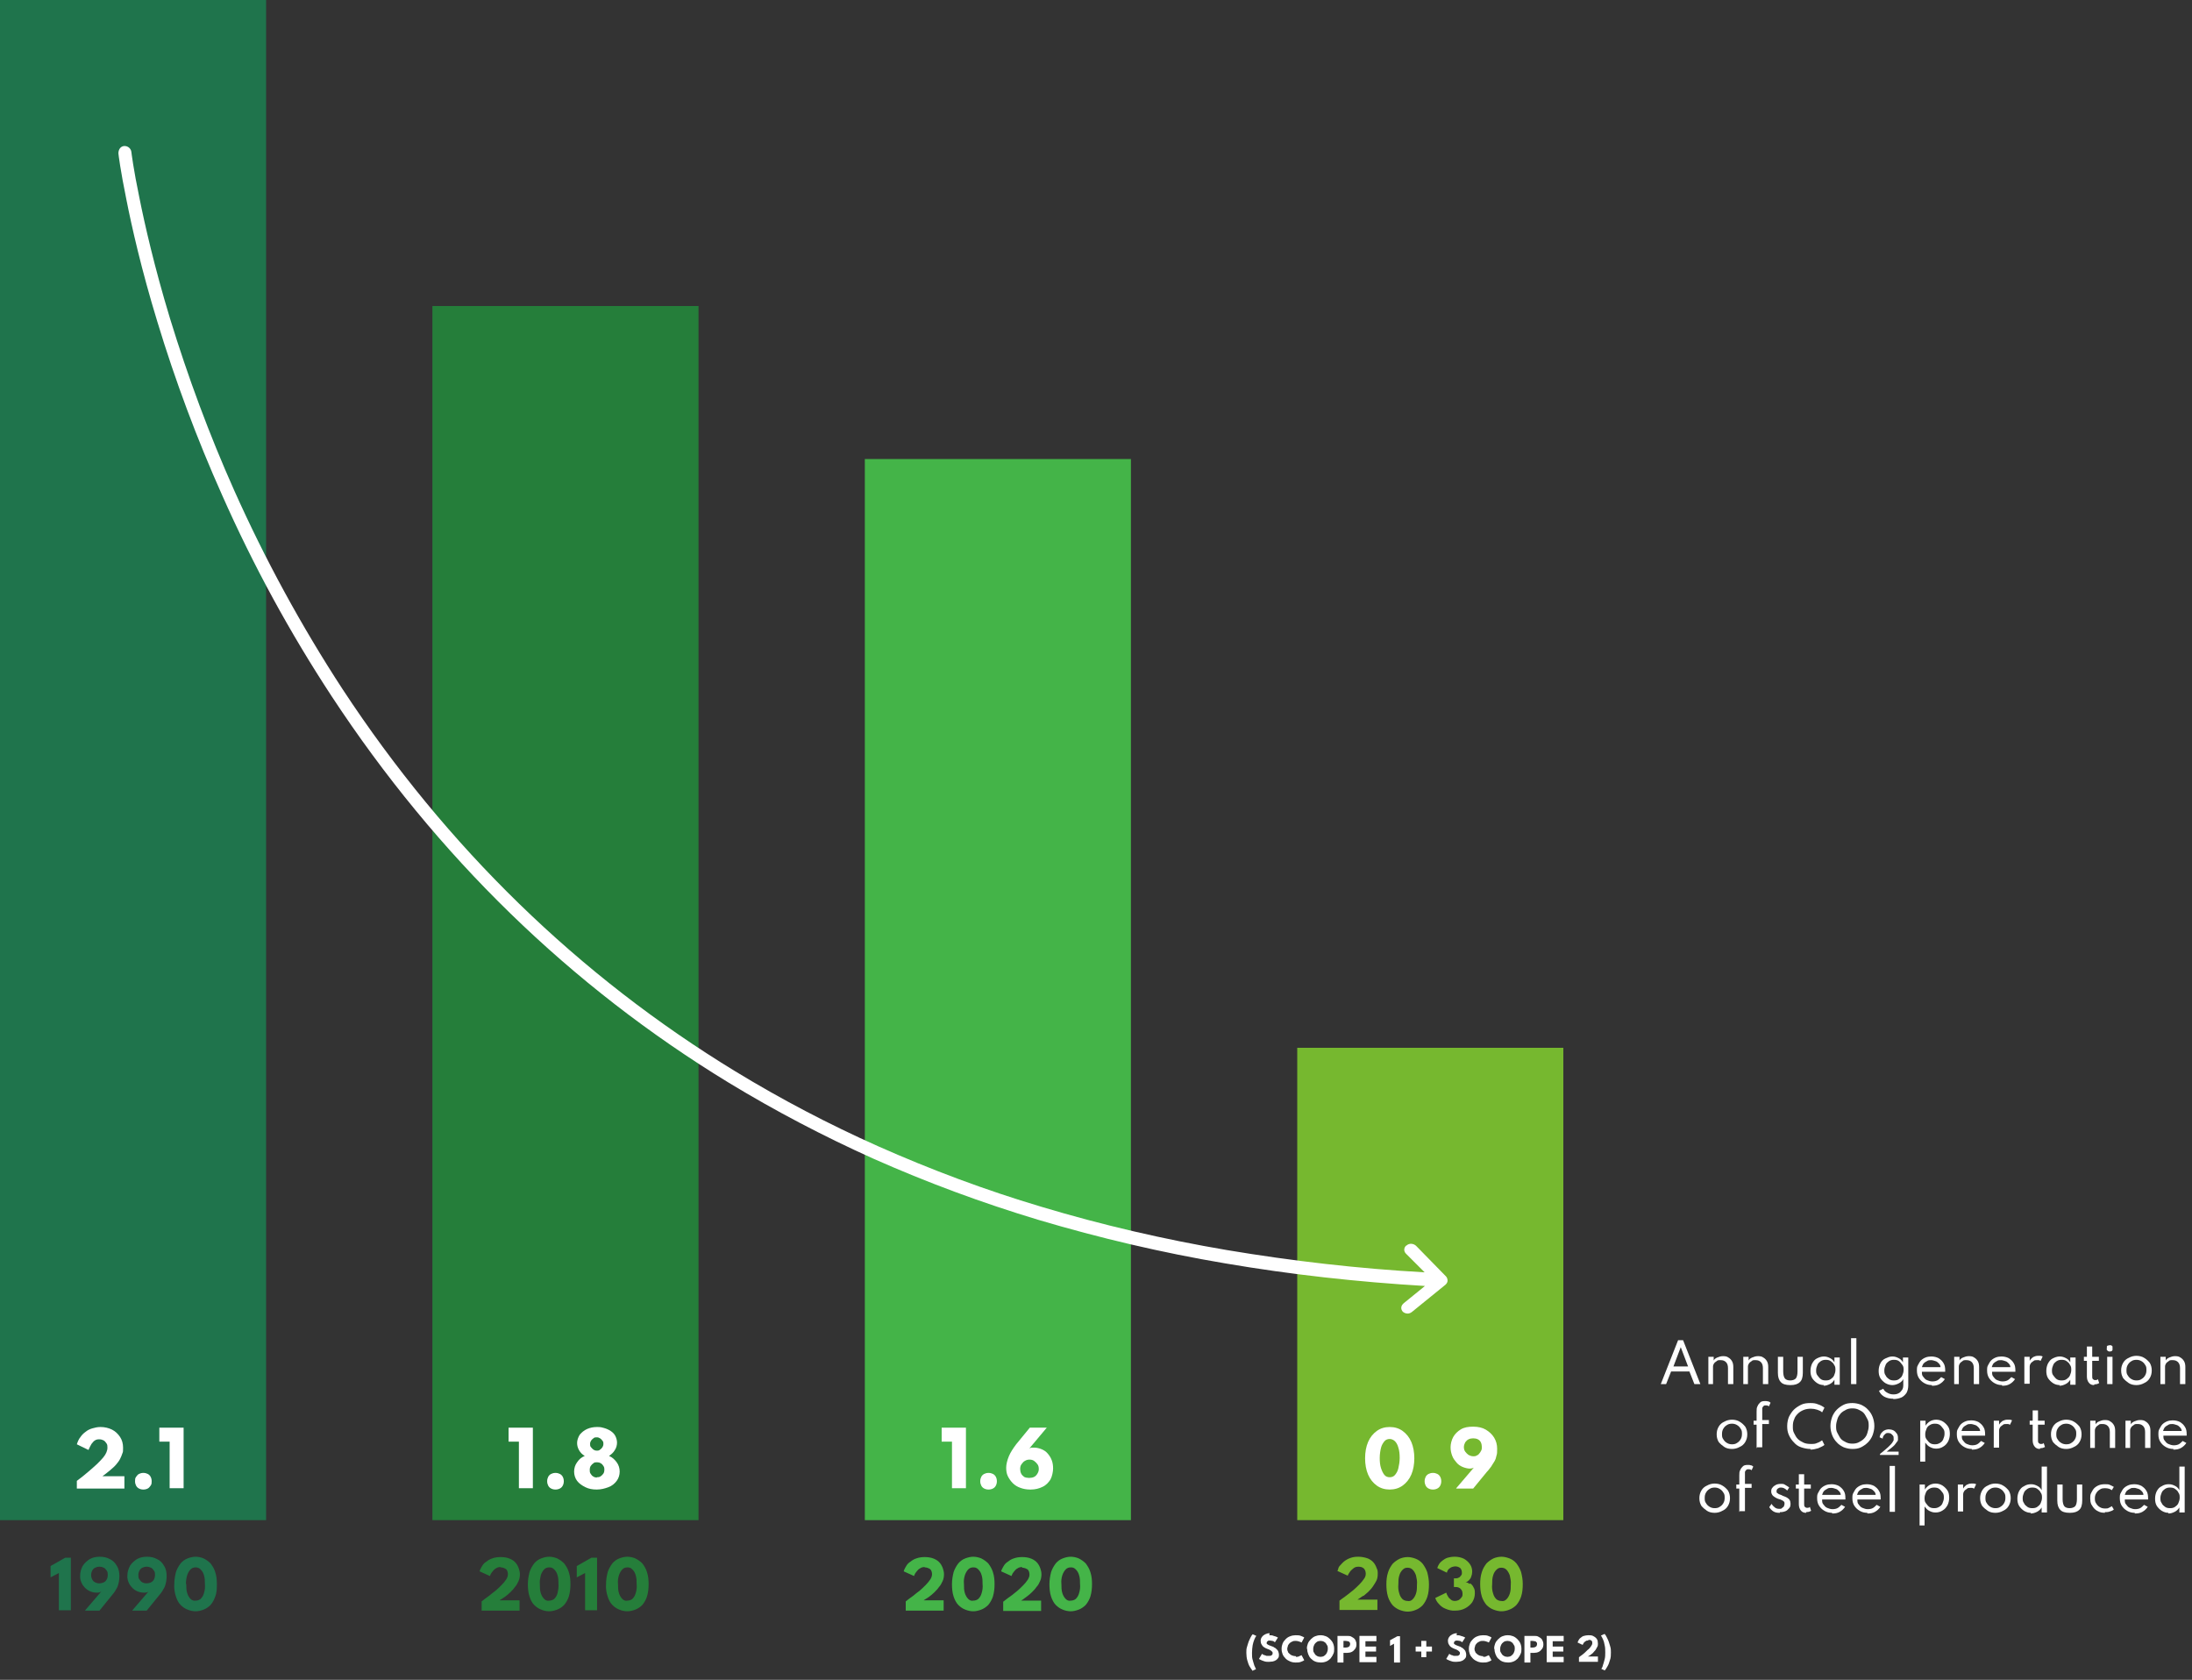 <?xml version="1.0" encoding="UTF-8"?>
<svg xmlns="http://www.w3.org/2000/svg" version="1.1" viewBox="0 0 659 505">
  <rect x="0" y="0" width="659" height="505" fill="#333333" stroke="none"/>
  <defs>
    <style>
      .cls-1 {
        fill: #76b82f;
      }

      .cls-2 {
        fill: #44b448;
      }

      .cls-3 {
        fill: #257e3a;
      }

      .cls-4 {
        isolation: isolate;
      }

      .cls-5 {
        fill: #fff;
      }

      .cls-6 {
        fill: #1f744c;
      }
    </style>
  </defs>
  <!-- Generator: Adobe Illustrator 28.7.1, SVG Export Plug-In . SVG Version: 1.2.0 Build 142)  -->
  <g>
    <g id="Vrstva_1">
      <g id="a">
        <path class="cls-6" d="M0,0h80v457H0V0Z"/>
        <path class="cls-6" d="M17.7,472.9l-2.5,1.3v-3.4l4.4-2.5h1.7v15.8h-3.6v-11.3h0ZM25.6,484.1l4.9-5.7c-.1.1-.3.2-.5.3-.3.1-.6.1-.9.1-.8,0-1.7-.2-2.4-.6-.8-.4-1.4-1.1-1.9-1.8-.5-.9-.8-1.8-.7-2.8,0-1,.3-2,.8-2.9.5-.8,1.3-1.5,2.1-2,.9-.5,1.9-.7,3-.7s2.1.2,3,.7c.9.4,1.6,1.1,2.1,2,.6.9.8,2,.8,3.1s-.2,2.3-.6,3.3c-.4.8-.9,1.6-1.5,2.3l-3.9,4.8h-4.3ZM29.9,476c.4,0,.9-.1,1.3-.3.4-.2.7-.5.9-.9.2-.4.3-.8.3-1.3s0-.9-.3-1.3-.5-.7-.9-.9c-.4-.2-.8-.3-1.3-.3s-.9.1-1.3.3c-.4.2-.7.5-.9.9-.2.4-.3.8-.3,1.3s.1.9.3,1.3c.2.4.5.7.9.9.4.2.8.3,1.3.3h0ZM39.8,484.1l4.9-5.7c0,.1-.3.2-.5.3-.3.1-.6.1-.9.1-.8,0-1.7-.2-2.4-.6-.8-.4-1.4-1.1-1.9-1.8-.5-.9-.8-1.8-.7-2.8,0-1,.3-2,.8-2.9.5-.8,1.3-1.5,2.1-2,.9-.5,1.9-.7,3-.7s2.1.2,3,.7c.9.4,1.6,1.1,2.1,2,.6.9.8,2,.8,3.1s-.2,2.3-.6,3.3c-.4.8-.9,1.6-1.5,2.3l-3.9,4.8h-4.3ZM44.1,476c.4,0,.9-.1,1.3-.3.4-.2.7-.5.9-.9s.3-.8.3-1.3,0-.9-.3-1.3-.5-.7-.9-.9c-.4-.2-.8-.3-1.3-.3s-.9.1-1.3.3c-.4.2-.7.5-.9.9s-.3.8-.3,1.3,0,.9.3,1.3.5.7.9.9c.4.2.8.3,1.3.3h0ZM52.4,476.2c0-1.2.2-2.4.5-3.6.3-.9.8-1.8,1.4-2.6.6-.7,1.3-1.2,2.1-1.5s1.6-.5,2.4-.5,1.7.2,2.4.5c.8.4,1.5.9,2.1,1.5.6.8,1.1,1.6,1.4,2.6.4,1.2.5,2.4.5,3.6s0,2.5-.5,3.8c-.3.9-.8,1.8-1.4,2.5-.6.6-1.3,1.1-2.1,1.4s-1.6.5-2.4.5-1.7-.2-2.4-.5c-.8-.3-1.5-.8-2.1-1.4-.7-.7-1.1-1.6-1.4-2.5-.4-1.2-.6-2.5-.5-3.8h0ZM56,476.2c0,1,0,1.9.3,2.8.2.6.5,1.2,1,1.7.4.4,1,.6,1.5.5.6,0,1.1-.2,1.5-.5.5-.5.8-1,1-1.7.3-.9.4-1.9.3-2.8,0-.9,0-1.8-.3-2.7-.2-.7-.5-1.2-1-1.7-.4-.4-.9-.6-1.5-.6s-1.1.2-1.5.6c-.5.5-.8,1.1-1,1.7-.3.9-.4,1.8-.4,2.7h.1Z"/>
        <path class="cls-3" d="M130,92h80v365h-80V92Z"/>
        <path class="cls-3" d="M150.5,471.1c-.5,0-1,.1-1.4.4-.4.2-.7.5-1,.9-.2.3-.5.6-.6.9s-.2.4-.2.5l-3.1-1.4c0-.2.1-.4.2-.6.2-.4.4-.8.6-1.1.3-.5.7-.9,1.2-1.2.5-.4,1.1-.8,1.8-1,.8-.3,1.7-.4,2.5-.4s1.9.1,2.8.5c.7.3,1.3.7,1.8,1.3.4.5.7,1.1.9,1.7s.3,1.1.3,1.7-.1,1.4-.4,2c-.3.6-.6,1.3-1.1,1.8-.4.6-.9,1.1-1.4,1.6s-1,.9-1.4,1.2-.9.6-1.2.8c-.3.2-.5.3-.6.4h6v3.1h-11.4v-2.8c.1,0,.4-.3.8-.6.4-.3.9-.7,1.5-1.1.6-.5,1.2-1,1.9-1.5.6-.5,1.2-1.1,1.8-1.7s1-1.1,1.4-1.7c.3-.5.5-1,.5-1.5s-.1-1.2-.6-1.6c-.5-.3-1-.5-1.6-.5h0ZM158.7,476.2c0-1.2.2-2.4.5-3.6.3-.9.8-1.8,1.4-2.6.6-.7,1.3-1.2,2.1-1.5s1.6-.5,2.4-.5,1.7.2,2.4.5c.8.4,1.5.9,2.1,1.5.6.8,1.1,1.6,1.4,2.6.4,1.2.5,2.4.5,3.6s-.1,2.5-.5,3.8c-.3.9-.8,1.8-1.4,2.5-.6.6-1.3,1.1-2.1,1.4s-1.6.5-2.4.5-1.7-.2-2.4-.5c-.8-.3-1.5-.8-2.1-1.4-.7-.7-1.1-1.6-1.4-2.5-.4-1.2-.5-2.5-.5-3.8h0ZM162.3,476.2c0,1,0,1.9.3,2.8.2.6.5,1.2,1,1.7s1,.6,1.5.5c.6,0,1.1-.2,1.5-.5.5-.5.8-1,1-1.7.2-.9.4-1.9.3-2.8,0-.9,0-1.8-.3-2.7-.2-.7-.5-1.2-1-1.7s-.9-.6-1.5-.6-1.1.2-1.5.6-.8,1.1-1,1.7c-.2.9-.4,1.8-.3,2.7h0ZM175.9,472.9l-2.5,1.3v-3.4l4.4-2.5h1.7v15.8h-3.6v-11.3h0ZM182.2,476.2c0-1.2.2-2.4.5-3.6.3-.9.8-1.8,1.4-2.6.6-.7,1.3-1.2,2.1-1.5s1.6-.5,2.4-.5,1.7.2,2.4.5c.8.4,1.5.9,2.1,1.5.6.8,1.1,1.6,1.4,2.6.4,1.2.5,2.4.5,3.6s-.1,2.5-.5,3.8c-.3.9-.8,1.8-1.4,2.5-.6.6-1.3,1.1-2.1,1.4s-1.6.5-2.4.5-1.7-.2-2.4-.5c-.8-.3-1.5-.8-2.1-1.4-.7-.7-1.1-1.6-1.4-2.5-.4-1.2-.6-2.5-.5-3.8ZM185.8,476.2c0,1,0,1.9.3,2.8.2.6.5,1.2,1,1.7s1,.6,1.5.5c.6,0,1.1-.2,1.5-.5.5-.5.8-1,1-1.7.3-.9.4-1.9.3-2.8,0-.9,0-1.8-.3-2.7-.2-.7-.5-1.2-1-1.7s-.9-.6-1.5-.6-1.1.2-1.5.6-.8,1.1-1,1.7c-.3.9-.4,1.8-.3,2.7Z"/>
        <path class="cls-2" d="M260,138h80v319h-80V138Z"/>
        <path class="cls-2" d="M278,471.1c-.5,0-1,.1-1.4.4-.4.2-.7.5-1,.9-.2.3-.5.6-.6.9s-.2.4-.2.5l-3.1-1.4c0-.2.1-.4.2-.6.2-.4.4-.8.6-1.1.3-.5.7-.9,1.2-1.2.5-.4,1.1-.8,1.8-1,.8-.3,1.7-.4,2.5-.4s1.9.1,2.8.5c.7.3,1.3.7,1.8,1.3.4.5.7,1.1.9,1.7.2.6.3,1.1.3,1.7s-.1,1.4-.4,2-.6,1.3-1.1,1.8c-.4.6-.9,1.1-1.4,1.6s-1,.9-1.4,1.2c-.5.4-.9.6-1.2.8s-.5.3-.6.4h6v3.1h-11.4v-2.8c.1,0,.4-.3.8-.6s.9-.7,1.5-1.1c.6-.5,1.2-1,1.9-1.5.6-.5,1.2-1.1,1.8-1.7.5-.5,1-1.1,1.4-1.7.3-.5.5-1,.5-1.5s-.1-1.2-.6-1.6c-.5-.3-1-.5-1.6-.5h0ZM286.2,476.2c0-1.2.2-2.4.5-3.6.3-.9.8-1.8,1.4-2.6.6-.7,1.3-1.2,2.1-1.5.8-.3,1.6-.5,2.4-.5s1.7.2,2.4.5c.8.4,1.5.9,2.1,1.5.6.8,1.1,1.6,1.4,2.6.4,1.2.5,2.4.5,3.6s-.1,2.5-.5,3.8c-.3.9-.8,1.8-1.4,2.5-.6.6-1.3,1.1-2.1,1.4-.8.3-1.6.5-2.4.5s-1.7-.2-2.4-.5c-.8-.3-1.5-.8-2.1-1.4s-1.1-1.6-1.4-2.5c-.4-1.2-.5-2.5-.5-3.8ZM289.8,476.2c0,1,0,1.9.3,2.8.2.6.5,1.2,1,1.7s1,.6,1.5.5c.6,0,1.1-.2,1.5-.5.5-.5.8-1,1-1.7.3-.9.4-1.9.3-2.8,0-.9,0-1.8-.3-2.7-.2-.7-.5-1.2-1-1.7s-.9-.6-1.5-.6-1.1.2-1.5.6-.8,1.1-1,1.7c-.3.9-.4,1.8-.3,2.7ZM307.3,471.1c-.5,0-1,.1-1.4.4-.4.2-.7.5-1,.9-.2.3-.5.6-.6.9s-.2.4-.2.5l-3.1-1.4c0-.2.1-.4.2-.6.2-.4.4-.8.6-1.1.3-.5.7-.9,1.2-1.2.5-.4,1.1-.8,1.8-1,.8-.3,1.7-.4,2.5-.4s1.9.1,2.8.5c.7.3,1.3.7,1.8,1.3.4.5.7,1.1.9,1.7.2.6.3,1.1.3,1.7s-.1,1.4-.4,2c-.3.7-.6,1.3-1.1,1.8-.4.6-.9,1.1-1.4,1.6s-1,.9-1.4,1.2c-.5.4-.9.6-1.2.9-.3.2-.5.3-.6.4h6v3.1h-11.4v-2.8c.1,0,.4-.3.8-.6s.9-.7,1.5-1.1,1.2-1,1.9-1.5c.6-.5,1.2-1.1,1.8-1.7.5-.5,1-1.1,1.4-1.7.3-.5.5-1,.5-1.5s-.1-1.2-.6-1.6c-.5-.3-1-.5-1.6-.5h0v-.2ZM315.5,476.2c0-1.2.2-2.4.5-3.6.3-.9.8-1.8,1.4-2.6.6-.7,1.3-1.2,2.1-1.5.8-.3,1.6-.5,2.4-.5s1.7.2,2.4.5c.8.4,1.5.9,2.1,1.5.6.8,1.1,1.6,1.4,2.6.4,1.2.5,2.4.5,3.6s-.1,2.5-.5,3.8c-.3.9-.8,1.8-1.4,2.5-.6.6-1.3,1.1-2.1,1.4-.8.3-1.6.5-2.4.5s-1.7-.2-2.4-.5c-.8-.3-1.5-.8-2.1-1.4s-1.1-1.6-1.4-2.5c-.4-1.2-.5-2.5-.5-3.8h0ZM319.1,476.2c0,1,0,1.9.3,2.8.2.6.5,1.2,1,1.7s1,.6,1.5.5c.6,0,1.1-.2,1.5-.5.5-.5.8-1,1-1.7.3-.9.4-1.9.3-2.8,0-.9,0-1.8-.3-2.7-.2-.7-.5-1.2-1-1.7s-.9-.6-1.5-.6-1.1.2-1.5.6-.8,1.1-1,1.7c-.3.9-.4,1.8-.3,2.7Z"/>
        <path class="cls-1" d="M390,315h80v142h-80v-142Z"/>
        <path class="cls-5" d="M421.8,394.4c-.7-.7-.7-1.7,0-2.4l.2-.2,6.4-5.2c-20.2-1.2-40.2-3.4-60.1-6.8-19-3.2-37.7-7.6-56.2-13.1-16.9-5.1-33.4-11.2-49.6-18.4-14.9-6.7-29.4-14.3-43.4-22.8-47.6-29-87.8-68.1-119.4-116.2-12.6-19.2-23.6-39.4-32.9-60.4-7.6-17-14.1-34.4-19.5-52.2-4.8-15.7-7.7-28.6-9.3-36.7-1.8-8.8-2.4-13.7-2.4-13.9,0-1.1.6-2.1,1.7-2.2h.2c1,0,1.9.8,2,1.8,0,0,.6,5.1,2.4,13.7,1.6,8,4.5,20.8,9.2,36.3,5.4,17.6,11.8,34.9,19.3,51.7,9.3,20.8,20.2,40.8,32.6,59.8,31.2,47.5,71,86.2,118.1,114.9,13.8,8.4,28.1,15.9,42.9,22.5,16,7.1,32.3,13.2,49.1,18.2,18.3,5.5,36.9,9.8,55.7,13,19.7,3.3,39.6,5.6,59.5,6.7l-5.6-5.6c-.7-.7-.7-1.7,0-2.4,0,0,.1,0,.2-.1.8-.7,2-.6,2.8.1l9,9.2c.3.3.5.8.5,1.3s-.3.9-.6,1.2l-10.1,8.2c-.4.3-.8.5-1.3.5s-1.1-.2-1.5-.6h.1Z"/>
        <g>
          <path class="cls-5" d="M499.3,416.1l5.2-13.2h1.5l5.2,13.2h-1.8l-1.5-3.8h-5.5l-1.5,3.8h-1.7,0ZM503.1,410.8h4.4l-2.2-5.8-2.2,5.8h0Z"/>
          <path class="cls-5" d="M513.6,416.1v-8.2h1.6v1.1c.2-.4.6-.7,1.1-.9.5-.2,1-.4,1.7-.4s1.2.1,1.6.4c.5.3.8.6,1.1,1.1s.4,1.1.4,1.8v5.1h-1.6v-4.8c0-.8-.2-1.4-.6-1.8-.4-.4-.9-.6-1.6-.6s-.9,0-1.2.3c-.3.2-.6.4-.8.7s-.3.6-.3,1v5.2h-1.6.2Z"/>
          <path class="cls-5" d="M524.1,416.1v-8.2h1.6v1.1c.2-.4.6-.7,1.1-.9.5-.2,1-.4,1.7-.4s1.2.1,1.6.4c.5.3.8.6,1.1,1.1s.4,1.1.4,1.8v5.1h-1.6v-4.8c0-.8-.2-1.4-.6-1.8-.4-.4-.9-.6-1.6-.6s-.9,0-1.2.3c-.3.2-.6.4-.8.7s-.3.6-.3,1v5.2h-1.6.2Z"/>
          <path class="cls-5" d="M538.2,416.4c-1.3,0-2.3-.3-2.8-.9-.6-.6-.9-1.5-.9-2.8v-4.8h1.6v4.4c0,1,.2,1.7.5,2.1s.9.6,1.6.6,1.3-.2,1.7-.6c.3-.4.5-1.1.5-2.1v-4.4h1.6v4.8c0,1.3-.3,2.3-.9,2.8-.6.6-1.5.9-2.8.9h0Z"/>
          <path class="cls-5" d="M548.4,416.4c-.8,0-1.5-.2-2.1-.6s-1.1-.9-1.5-1.5c-.4-.7-.5-1.4-.5-2.2s.2-1.6.5-2.2c.4-.7.8-1.2,1.4-1.5s1.3-.6,2.1-.6,1.3.2,1.9.5c.6.3,1,.7,1.3,1.3v-1.5h1.6v8.2h-1.6v-1.5c-.4.6-.8,1-1.4,1.3-.6.3-1.2.5-1.9.5h0l.2-.2ZM548.9,415c.6,0,1.1-.1,1.5-.4s.8-.6,1-1.1.4-1,.4-1.6,0-1.1-.4-1.6c-.2-.5-.6-.8-1-1.1-.4-.3-.9-.4-1.5-.4s-1,.1-1.5.4c-.4.3-.8.6-1,1.1s-.4,1-.4,1.6,0,1.1.4,1.6.6.8,1,1.1c.4.3.9.4,1.5.4Z"/>
          <path class="cls-5" d="M556.5,416.1v-13.8h1.6v13.8h-1.6Z"/>
          <path class="cls-5" d="M569.2,420.5c-1.1,0-1.9-.2-2.7-.6-.7-.4-1.3-1-1.6-1.8l1.3-.6c.2.5.6.9,1.2,1.2.5.3,1.1.5,1.8.5s1.1-.1,1.5-.3c.5-.2.8-.6,1.1-1s.4-.9.4-1.5v-1.8c-.3.6-.8,1-1.4,1.3s-1.2.5-1.9.5-1.4-.2-2.1-.6c-.6-.4-1.1-.9-1.5-1.5-.4-.7-.5-1.4-.5-2.2s.2-1.6.5-2.2.8-1.2,1.5-1.5,1.3-.6,2.1-.6,1.3.2,1.9.5c.6.3,1,.7,1.3,1.3v-1.5h1.6v8.4c0,.9-.2,1.6-.5,2.2-.4.6-.9,1.1-1.5,1.4-.7.3-1.5.5-2.5.5h0ZM569.4,415c.6,0,1.1-.1,1.5-.4s.8-.6,1-1.1.4-1,.4-1.6,0-1.1-.4-1.6-.6-.8-1-1.1c-.4-.3-.9-.4-1.5-.4s-1,.1-1.5.4c-.4.3-.8.6-1,1.1s-.4,1-.4,1.6,0,1.1.4,1.6c.2.5.6.8,1,1.1s.9.4,1.5.4h0Z"/>
          <path class="cls-5" d="M580.8,416.4c-.9,0-1.6-.2-2.3-.6s-1.2-.9-1.6-1.5-.6-1.4-.6-2.2,0-1.2.3-1.7.5-1,.9-1.4.9-.7,1.4-.9c.5-.2,1.1-.3,1.7-.3.9,0,1.6.2,2.2.5.6.4,1.1.8,1.5,1.5.4.6.5,1.4.5,2.2s0,.1,0,.2v.2h-7c0,.6,0,1.1.4,1.5.3.4.6.8,1.1,1s1,.4,1.6.4,1.1-.1,1.5-.3c.4-.2.8-.6,1.2-1l1.1.6c-.4.6-.9,1.1-1.6,1.5-.7.4-1.4.5-2.3.5h0v-.2ZM578,411h5.4c0-.4-.2-.8-.5-1.1-.3-.3-.6-.6-1-.7s-.8-.3-1.3-.3-.9,0-1.3.3c-.4.2-.7.4-1,.7-.2.3-.4.7-.5,1.1h.2Z"/>
          <path class="cls-5" d="M587.5,416.1v-8.2h1.6v1.1c.2-.4.6-.7,1.1-.9.5-.2,1-.4,1.7-.4s1.2.1,1.6.4c.5.3.8.6,1.1,1.1s.4,1.1.4,1.8v5.1h-1.6v-4.8c0-.8-.2-1.4-.6-1.8-.4-.4-.9-.6-1.6-.6s-.9,0-1.2.3c-.3.2-.6.4-.8.7s-.3.6-.3,1v5.2h-1.6.2Z"/>
          <path class="cls-5" d="M601.9,416.4c-.9,0-1.6-.2-2.3-.6s-1.2-.9-1.6-1.5-.6-1.4-.6-2.2,0-1.2.3-1.7.5-1,.9-1.4.9-.7,1.4-.9c.5-.2,1.1-.3,1.7-.3.9,0,1.6.2,2.2.5.6.4,1.1.8,1.5,1.5.4.6.5,1.4.5,2.2s0,.1,0,.2v.2h-7c0,.6,0,1.1.4,1.5.3.4.6.8,1.1,1s1,.4,1.6.4,1.1-.1,1.5-.3c.4-.2.8-.6,1.2-1l1.1.6c-.4.6-.9,1.1-1.6,1.5-.7.4-1.4.5-2.3.5h0v-.2ZM599,411h5.4c0-.4-.2-.8-.5-1.1-.3-.3-.6-.6-1-.7s-.8-.3-1.3-.3-.9,0-1.3.3c-.4.2-.7.4-1,.7-.2.3-.4.7-.5,1.1h.2Z"/>
          <path class="cls-5" d="M608.6,416.1v-8.2h1.6v1.2c.3-.5.6-.8,1-1.1.4-.2.9-.4,1.4-.4h.8c.3,0,.5.1.7.2l-.6,1.3c-.2,0-.4-.2-.6-.2h-.6c-.4,0-.7,0-1,.3-.3.2-.6.4-.8.7-.2.3-.3.6-.3.9v5.2h-1.6Z"/>
          <path class="cls-5" d="M619.3,416.4c-.8,0-1.5-.2-2.1-.6s-1.1-.9-1.5-1.5c-.4-.7-.5-1.4-.5-2.2s.2-1.6.5-2.2c.4-.7.8-1.2,1.4-1.5s1.3-.6,2.1-.6,1.3.2,1.9.5c.6.3,1,.7,1.3,1.3v-1.5h1.6v8.2h-1.6v-1.5c-.4.6-.8,1-1.4,1.3-.6.3-1.2.5-1.9.5h0l.2-.2ZM619.8,415c.6,0,1.1-.1,1.5-.4s.8-.6,1-1.1.4-1,.4-1.6,0-1.1-.4-1.6c-.2-.5-.6-.8-1-1.1-.4-.3-.9-.4-1.5-.4s-1,.1-1.5.4c-.4.3-.8.6-1,1.1s-.4,1-.4,1.6,0,1.1.4,1.6.6.8,1,1.1c.4.3.9.4,1.5.4Z"/>
          <path class="cls-5" d="M629.6,416.4c-.7,0-1.2-.2-1.6-.7s-.6-1.1-.6-1.9v-4.7h-.9v-1.2h.9v-3.1h1.6v3.1h2v1.2h-2v4.6c0,.4,0,.7.2.9s.4.3.7.3.6,0,.8-.3l.4,1.2c-.2.1-.4.2-.7.3-.3,0-.5.1-.8.1h0v.2Z"/>
          <path class="cls-5" d="M634.3,406.3c-.2,0-.3,0-.5-.1,0,0-.3-.2-.4-.4s0-.3,0-.5,0-.3,0-.5c0-.1.2-.3.4-.3s.3-.1.5-.1.3,0,.5.1c0,0,.3.2.3.3s0,.3,0,.5,0,.3,0,.5-.2.3-.3.4c0,0-.3.1-.5.1ZM633.5,416.1v-8.2h1.6v8.2h-1.6Z"/>
          <path class="cls-5" d="M642.3,416.4c-.9,0-1.7-.2-2.3-.6s-1.2-.9-1.7-1.5c-.4-.7-.6-1.4-.6-2.3s.2-1.6.6-2.3c.4-.7,1-1.2,1.7-1.5.7-.4,1.5-.6,2.3-.6s1.7.2,2.3.6c.7.4,1.2.9,1.7,1.5.4.7.6,1.4.6,2.3s-.2,1.6-.6,2.3c-.4.7-1,1.2-1.7,1.5-.7.4-1.5.6-2.3.6ZM642.3,415c.6,0,1.1-.1,1.5-.4.5-.3.8-.6,1.1-1.1s.4-1,.4-1.6,0-1.1-.4-1.6c-.3-.5-.6-.8-1.1-1.1-.5-.3-1-.4-1.5-.4s-1.1.1-1.5.4c-.5.3-.8.6-1.1,1.1s-.4,1-.4,1.6,0,1.1.4,1.6c.3.5.6.8,1.1,1.1.5.3,1,.4,1.5.4Z"/>
          <path class="cls-5" d="M649.5,416.1v-8.2h1.6v1.1c.2-.4.6-.7,1.1-.9.5-.2,1-.4,1.7-.4s1.2.1,1.6.4c.5.3.8.6,1.1,1.1s.4,1.1.4,1.8v5.1h-1.6v-4.8c0-.8-.2-1.4-.6-1.8-.4-.4-.9-.6-1.6-.6s-.9,0-1.2.3c-.3.2-.6.4-.8.7s-.3.6-.3,1v5.2h-1.6.2Z"/>
          <path class="cls-5" d="M520.7,435.6c-.9,0-1.7-.2-2.3-.6s-1.2-.9-1.7-1.5c-.4-.7-.6-1.4-.6-2.3s.2-1.6.6-2.3c.4-.7,1-1.2,1.7-1.5.7-.4,1.5-.6,2.3-.6s1.7.2,2.3.6c.7.4,1.2.9,1.7,1.5.4.7.6,1.4.6,2.3s-.2,1.6-.6,2.3c-.4.7-1,1.2-1.7,1.5-.7.4-1.5.6-2.3.6ZM520.7,434.2c.6,0,1.1-.1,1.5-.4.5-.3.8-.6,1.1-1.1s.4-1,.4-1.6,0-1.1-.4-1.6c-.3-.5-.6-.8-1.1-1.1-.5-.3-1-.4-1.5-.4s-1.1.1-1.5.4c-.5.3-.8.6-1.1,1.1s-.4,1-.4,1.6,0,1.1.4,1.6c.3.5.6.8,1.1,1.1.5.3,1,.4,1.5.4Z"/>
          <path class="cls-5" d="M528.1,435.3v-7h-.9v-1.2h.9v-2.7c0-.7,0-1.2.3-1.7.2-.5.5-.8.8-1.1s.8-.4,1.4-.4.6,0,.9.1c.3,0,.6.2.8.4l-.5,1.1c-.2-.2-.5-.3-.9-.3s-.5,0-.7.2-.3.3-.4.6c0,.3,0,.6,0,.9v2.7h2v1.2h-2v7h-1.6v.2Z"/>
          <path class="cls-5" d="M544.3,435.6c-1,0-1.9-.2-2.8-.5-.9-.3-1.6-.8-2.2-1.5-.6-.6-1.1-1.3-1.5-2.2s-.5-1.7-.5-2.7.2-1.9.5-2.7c.4-.8.9-1.6,1.5-2.2s1.4-1.1,2.2-1.5,1.8-.5,2.8-.5,1.6.1,2.3.4c.7.2,1.4.6,1.9,1l-.7,1.4c-.4-.4-.9-.6-1.5-.8-.6-.2-1.2-.3-1.9-.3s-1.5.1-2.2.4-1.2.6-1.7,1.1-.9,1-1.1,1.7c-.3.6-.4,1.3-.4,2.1s0,1.4.4,2.1c.3.6.6,1.2,1.1,1.7s1.1.8,1.7,1.1,1.4.4,2.2.4,1.3,0,1.9-.3c.6-.2,1.1-.5,1.5-.8l.7,1.4c-.5.4-1.2.7-1.9,1-.7.2-1.5.4-2.3.4h0v-.2Z"/>
          <path class="cls-5" d="M556.9,435.6c-.9,0-1.8-.2-2.6-.5-.8-.4-1.5-.8-2.1-1.5-.6-.6-1.1-1.4-1.4-2.2s-.5-1.7-.5-2.7.2-1.8.5-2.7c.3-.8.8-1.6,1.4-2.2.6-.6,1.3-1.1,2.1-1.5s1.7-.5,2.6-.5,1.8.2,2.6.5c.8.4,1.5.8,2.1,1.5.6.6,1.1,1.4,1.4,2.2.3.8.5,1.7.5,2.7s-.2,1.8-.5,2.7c-.3.8-.8,1.6-1.4,2.2-.6.6-1.3,1.1-2.1,1.5s-1.7.5-2.6.5ZM556.9,434c.7,0,1.3-.1,1.9-.4s1.1-.6,1.6-1.1.8-1,1-1.7.4-1.3.4-2.1,0-1.4-.4-2.1-.6-1.2-1-1.7-1-.8-1.6-1.1-1.2-.4-1.9-.4-1.3.1-1.9.4-1.1.6-1.6,1.1c-.4.5-.8,1-1,1.7s-.4,1.3-.4,2.1,0,1.4.4,2.1.6,1.2,1,1.7,1,.8,1.6,1.1,1.2.4,1.9.4Z"/>
          <path class="cls-5" d="M565.2,437.6v-.5c.7-.5,1.2-1,1.7-1.4s.9-.8,1.2-1.1.6-.6.8-.9.3-.5.4-.7c0-.2,0-.4,0-.6,0-.3,0-.6-.2-.8s-.3-.4-.6-.6c-.2-.1-.5-.2-.8-.2s-.6,0-.8.2-.4.3-.6.6c-.2.3-.3.6-.3.9l-.9-.4c0-.3.2-.7.3-1,.2-.3.4-.5.6-.7s.5-.4.8-.5.6-.2,1-.2,1,.1,1.4.3c.4.2.7.5,1,.9s.4.8.4,1.3,0,.5,0,.7-.2.5-.4.7c-.2.3-.4.5-.6.8-.3.3-.6.6-1,.9s-.9.7-1.4,1.1h3.6v1h-5.6v.2Z"/>
          <path class="cls-5" d="M577.3,439.5v-12.4h1.6v1.5c.3-.5.8-1,1.3-1.3s1.2-.5,1.9-.5,1.5.2,2.1.6,1.1.9,1.5,1.5.5,1.4.5,2.2-.2,1.6-.5,2.2c-.4.7-.8,1.2-1.5,1.6-.6.4-1.3.6-2.1.6s-1.3-.2-1.9-.5c-.6-.3-1-.8-1.4-1.3v5.7h-1.6.1ZM581.7,434.2c.6,0,1-.1,1.5-.4s.8-.6,1-1.1.4-1,.4-1.6,0-1.1-.4-1.6-.6-.8-1-1.1c-.4-.3-.9-.4-1.5-.4s-1,.1-1.5.4-.8.6-1,1.1-.4,1-.4,1.6,0,1.1.4,1.6.6.8,1,1.1.9.4,1.5.4h0Z"/>
          <path class="cls-5" d="M592.8,435.6c-.9,0-1.6-.2-2.3-.6s-1.2-.9-1.6-1.5-.6-1.4-.6-2.2,0-1.2.3-1.7.5-1,.9-1.4.9-.7,1.4-.9c.5-.2,1.1-.3,1.7-.3.9,0,1.6.2,2.2.5.6.4,1.1.8,1.5,1.5.4.6.5,1.4.5,2.2s0,.1,0,.2v.2h-7c0,.6,0,1.1.4,1.5.3.4.6.8,1.1,1s1,.4,1.6.4,1.1-.1,1.5-.3c.4-.2.8-.6,1.2-1l1.1.6c-.4.6-.9,1.1-1.6,1.5-.7.4-1.4.5-2.3.5h0v-.2ZM589.9,430.2h5.4c0-.4-.2-.8-.5-1.1-.3-.3-.6-.6-1-.7s-.8-.3-1.3-.3-.9,0-1.3.3c-.4.2-.7.4-1,.7-.2.3-.4.7-.5,1.1h.2Z"/>
          <path class="cls-5" d="M599.4,435.3v-8.2h1.6v1.2c.3-.5.6-.8,1-1.1.4-.2.9-.4,1.4-.4h.8c.3,0,.5.1.7.2l-.6,1.3c-.2,0-.4-.2-.6-.2h-.6c-.4,0-.7,0-1,.3-.3.2-.6.4-.8.7-.2.3-.3.6-.3.9v5.2h-1.6Z"/>
          <path class="cls-5" d="M613.3,435.6c-.7,0-1.2-.2-1.6-.7s-.6-1.1-.6-1.9v-4.7h-.9v-1.2h.9v-3.1h1.6v3.1h2v1.2h-2v4.6c0,.4,0,.7.2.9s.4.3.7.3.6,0,.8-.3l.4,1.2c-.2.1-.4.2-.7.3-.3,0-.5.1-.8.1h0v.2Z"/>
          <path class="cls-5" d="M621.2,435.6c-.9,0-1.7-.2-2.3-.6s-1.2-.9-1.7-1.5c-.4-.7-.6-1.4-.6-2.3s.2-1.6.6-2.3c.4-.7,1-1.2,1.7-1.5.7-.4,1.5-.6,2.3-.6s1.7.2,2.3.6c.7.4,1.2.9,1.7,1.5.4.7.6,1.4.6,2.3s-.2,1.6-.6,2.3c-.4.7-1,1.2-1.7,1.5-.7.4-1.5.6-2.3.6ZM621.2,434.2c.6,0,1.1-.1,1.5-.4.5-.3.8-.6,1.1-1.1s.4-1,.4-1.6,0-1.1-.4-1.6c-.3-.5-.6-.8-1.1-1.1-.5-.3-1-.4-1.5-.4s-1.1.1-1.5.4c-.5.3-.8.6-1.1,1.1s-.4,1-.4,1.6,0,1.1.4,1.6c.3.5.6.8,1.1,1.1.5.3,1,.4,1.5.4Z"/>
          <path class="cls-5" d="M628.4,435.3v-8.2h1.6v1.1c.2-.4.6-.7,1.1-.9.5-.2,1-.4,1.7-.4s1.2.1,1.6.4c.5.3.8.6,1.1,1.1s.4,1.1.4,1.8v5.1h-1.6v-4.8c0-.8-.2-1.4-.6-1.8-.4-.4-.9-.6-1.6-.6s-.9,0-1.2.3c-.3.2-.6.4-.8.7s-.3.6-.3,1v5.2h-1.6.2Z"/>
          <path class="cls-5" d="M639,435.3v-8.2h1.6v1.1c.2-.4.6-.7,1.1-.9.5-.2,1-.4,1.7-.4s1.2.1,1.6.4c.5.3.8.6,1.1,1.1s.4,1.1.4,1.8v5.1h-1.6v-4.8c0-.8-.2-1.4-.6-1.8-.4-.4-.9-.6-1.6-.6s-.9,0-1.2.3c-.3.2-.6.4-.8.7s-.3.6-.3,1v5.2h-1.6.2Z"/>
          <path class="cls-5" d="M653.4,435.6c-.9,0-1.6-.2-2.3-.6s-1.2-.9-1.6-1.5-.6-1.4-.6-2.2,0-1.2.3-1.7.5-1,.9-1.4.9-.7,1.4-.9c.5-.2,1.1-.3,1.7-.3.9,0,1.6.2,2.2.5.6.4,1.1.8,1.5,1.5.4.6.5,1.4.5,2.2s0,.1,0,.2v.2h-7c0,.6,0,1.1.4,1.5.3.4.6.8,1.1,1s1,.4,1.6.4,1.1-.1,1.5-.3c.4-.2.8-.6,1.2-1l1.1.6c-.4.6-.9,1.1-1.6,1.5-.7.4-1.4.5-2.3.5h0v-.2ZM650.5,430.2h5.4c0-.4-.2-.8-.5-1.1-.3-.3-.6-.6-1-.7s-.8-.3-1.3-.3-.9,0-1.3.3c-.4.2-.7.4-1,.7-.2.3-.4.7-.5,1.1h.2Z"/>
          <path class="cls-5" d="M515.5,454.8c-.9,0-1.7-.2-2.3-.6s-1.2-.9-1.7-1.5c-.4-.7-.6-1.4-.6-2.3s.2-1.6.6-2.3c.4-.7,1-1.2,1.7-1.5.7-.4,1.5-.6,2.3-.6s1.7.2,2.3.6c.7.4,1.2.9,1.7,1.5.4.7.6,1.4.6,2.3s-.2,1.6-.6,2.3c-.4.7-1,1.2-1.7,1.5-.7.4-1.5.6-2.3.6ZM515.5,453.4c.6,0,1.1-.1,1.5-.4.5-.3.8-.6,1.1-1.1s.4-1,.4-1.6,0-1.1-.4-1.6c-.3-.5-.6-.8-1.1-1.1-.5-.3-1-.4-1.5-.4s-1.1.1-1.5.4c-.5.3-.8.6-1.1,1.1s-.4,1-.4,1.6,0,1.1.4,1.6c.3.5.6.8,1.1,1.1.5.3,1,.4,1.5.4Z"/>
          <path class="cls-5" d="M522.9,454.5v-7h-.9v-1.2h.9v-2.7c0-.7,0-1.2.3-1.7.2-.5.5-.8.8-1.1s.8-.4,1.4-.4.6,0,.9.1c.3,0,.6.2.8.4l-.5,1.1c-.2-.2-.5-.3-.9-.3s-.5,0-.7.2-.3.3-.4.6c0,.3,0,.6,0,.9v2.7h2v1.2h-2v7h-1.6v.2Z"/>
          <path class="cls-5" d="M535,454.8c-.7,0-1.3-.1-1.8-.4s-.9-.7-1.3-1.3l.7-1c.3.5.6.8,1,1.1.4.3.8.4,1.3.4s.6,0,.8-.2.4-.3.6-.5c0-.2.2-.5.2-.8s0-.5-.2-.7-.4-.3-.6-.4-.6-.3-1.1-.4c-.3-.1-.7-.3-1-.5s-.6-.4-.8-.7c-.2-.3-.3-.6-.3-1s0-.8.4-1.2c.2-.3.6-.6,1-.8s.9-.3,1.5-.3.9,0,1.3.3.8.4,1.2.8l-.6.9c-.6-.6-1.2-.9-1.8-.9s-.7.1-1,.3-.4.5-.4.8,0,.5.3.6c.2.2.4.3.7.4s.6.2.9.4c.5.2.9.3,1.2.5s.6.4.8.7c.2.3.3.7.3,1.1s0,1-.4,1.4-.6.7-1.1.9c-.5.2-1,.3-1.7.3h0v.2Z"/>
          <path class="cls-5" d="M543,454.8c-.7,0-1.2-.2-1.6-.7s-.6-1.1-.6-1.9v-4.7h-.9v-1.2h.9v-3.1h1.6v3.1h2v1.2h-2v4.6c0,.4,0,.7.2.9s.4.3.7.3.6,0,.8-.3l.4,1.2c-.2.1-.4.2-.7.3-.3,0-.5.1-.8.1h0v.2Z"/>
          <path class="cls-5" d="M550.8,454.8c-.9,0-1.6-.2-2.3-.6s-1.2-.9-1.6-1.5-.6-1.4-.6-2.2,0-1.2.3-1.7.5-1,.9-1.4.9-.7,1.4-.9c.5-.2,1.1-.3,1.7-.3.9,0,1.6.2,2.2.5.6.4,1.1.8,1.5,1.5.4.6.5,1.4.5,2.2s0,.1,0,.2v.2h-7c0,.6,0,1.1.4,1.5.3.4.6.8,1.1,1s1,.4,1.6.4,1.1-.1,1.5-.3c.4-.2.8-.6,1.2-1l1.1.6c-.4.6-.9,1.1-1.6,1.5-.7.4-1.4.5-2.3.5h0v-.2ZM548,449.4h5.4c0-.4-.2-.8-.5-1.1-.3-.3-.6-.6-1-.7s-.8-.3-1.3-.3-.9,0-1.3.3c-.4.2-.7.4-1,.7-.2.3-.4.7-.5,1.1h.2Z"/>
          <path class="cls-5" d="M561.4,454.8c-.9,0-1.6-.2-2.3-.6s-1.2-.9-1.6-1.5-.6-1.4-.6-2.2,0-1.2.3-1.7.5-1,.9-1.4.9-.7,1.4-.9c.5-.2,1.1-.3,1.7-.3.9,0,1.6.2,2.2.5.6.4,1.1.8,1.5,1.5.4.6.5,1.4.5,2.2s0,.1,0,.2v.2h-7c0,.6,0,1.1.4,1.5.3.4.6.8,1.1,1s1,.4,1.6.4,1.1-.1,1.5-.3c.4-.2.8-.6,1.2-1l1.1.6c-.4.6-.9,1.1-1.6,1.5-.7.4-1.4.5-2.3.5h0v-.2ZM558.5,449.4h5.4c0-.4-.2-.8-.5-1.1-.3-.3-.6-.6-1-.7s-.8-.3-1.3-.3-.9,0-1.3.3c-.4.2-.7.4-1,.7-.2.3-.4.7-.5,1.1h.2Z"/>
          <path class="cls-5" d="M568.1,454.5v-13.8h1.6v13.8h-1.6Z"/>
          <path class="cls-5" d="M577.1,458.7v-12.4h1.6v1.5c.3-.5.8-1,1.3-1.3s1.2-.5,1.9-.5,1.5.2,2.1.6,1.1.9,1.5,1.5.5,1.4.5,2.2-.2,1.6-.5,2.2c-.4.7-.8,1.2-1.5,1.6-.6.4-1.3.6-2.1.6s-1.3-.2-1.9-.5c-.6-.3-1-.8-1.4-1.3v5.7h-1.6.1ZM581.5,453.4c.6,0,1-.1,1.5-.4s.8-.6,1-1.1.4-1,.4-1.6,0-1.1-.4-1.6-.6-.8-1-1.1c-.4-.3-.9-.4-1.5-.4s-1,.1-1.5.4-.8.6-1,1.1-.4,1-.4,1.6,0,1.1.4,1.6.6.8,1,1.1.9.4,1.5.4h0Z"/>
          <path class="cls-5" d="M588.6,454.5v-8.2h1.6v1.2c.3-.5.6-.8,1-1.1.4-.2.9-.4,1.4-.4h.8c.3,0,.5.1.7.2l-.6,1.3c-.2,0-.4-.2-.6-.2h-.6c-.4,0-.7,0-1,.3-.3.2-.6.4-.8.7-.2.3-.3.6-.3.9v5.2h-1.6Z"/>
          <path class="cls-5" d="M599.9,454.8c-.9,0-1.7-.2-2.3-.6s-1.2-.9-1.7-1.5c-.4-.7-.6-1.4-.6-2.3s.2-1.6.6-2.3c.4-.7,1-1.2,1.7-1.5.7-.4,1.5-.6,2.3-.6s1.7.2,2.3.6c.7.4,1.2.9,1.7,1.5.4.7.6,1.4.6,2.3s-.2,1.6-.6,2.3c-.4.7-1,1.2-1.7,1.5-.7.4-1.5.6-2.3.6ZM599.9,453.4c.6,0,1.1-.1,1.5-.4.5-.3.8-.6,1.1-1.1s.4-1,.4-1.6,0-1.1-.4-1.6c-.3-.5-.6-.8-1.1-1.1-.5-.3-1-.4-1.5-.4s-1.1.1-1.5.4c-.5.3-.8.6-1.1,1.1s-.4,1-.4,1.6,0,1.1.4,1.6c.3.5.6.8,1.1,1.1.5.3,1,.4,1.5.4Z"/>
          <path class="cls-5" d="M610.6,454.8c-.8,0-1.4-.2-2.1-.6-.6-.4-1.1-.9-1.5-1.5-.4-.7-.5-1.4-.5-2.2s.2-1.6.5-2.2c.4-.7.8-1.2,1.5-1.5.6-.4,1.3-.6,2.1-.6s1.3.2,1.9.5c.6.3,1,.7,1.3,1.3v-7.1h1.6v13.8h-1.6v-1.5c-.4.6-.8,1-1.4,1.3s-1.2.5-1.9.5h0v-.2ZM611,453.4c.6,0,1.1-.1,1.5-.4s.8-.6,1-1.1.4-1,.4-1.6,0-1.1-.4-1.6c-.2-.5-.6-.8-1-1.1-.4-.3-.9-.4-1.5-.4s-1,.1-1.5.4c-.4.3-.8.6-1,1.1s-.4,1-.4,1.6,0,1.1.4,1.6c.2.5.6.8,1,1.1s.9.4,1.5.4h0Z"/>
          <path class="cls-5" d="M622.2,454.8c-1.3,0-2.3-.3-2.8-.9-.6-.6-.9-1.5-.9-2.8v-4.8h1.6v4.4c0,1,.2,1.7.5,2.1s.9.6,1.6.6,1.3-.2,1.7-.6c.3-.4.5-1.1.5-2.1v-4.4h1.6v4.8c0,1.3-.3,2.3-.9,2.8-.6.6-1.5.9-2.8.9h0Z"/>
          <path class="cls-5" d="M632.8,454.8c-.6,0-1.2-.1-1.7-.3s-1-.5-1.4-.9-.7-.9-1-1.4c-.2-.5-.3-1.1-.3-1.7s0-1.2.3-1.7.5-1,.9-1.4.9-.7,1.4-.9c.5-.2,1.1-.3,1.8-.3s1.1,0,1.5.2.9.4,1.2.6l-.6,1c-.5-.4-1.2-.6-2-.6s-1.2.1-1.6.4c-.5.3-.8.6-1.1,1.1s-.4,1-.4,1.5,0,1.1.4,1.6c.3.5.6.8,1.1,1.1.5.3,1,.4,1.6.4s.7,0,1.1-.2.6-.3.9-.5l.6,1c-.3.3-.8.5-1.2.6-.5.2-1,.2-1.5.2h0v.2Z"/>
          <path class="cls-5" d="M641.8,454.8c-.9,0-1.6-.2-2.3-.6s-1.2-.9-1.6-1.5-.6-1.4-.6-2.2,0-1.2.3-1.7.5-1,.9-1.4.9-.7,1.4-.9c.5-.2,1.1-.3,1.7-.3.9,0,1.6.2,2.2.5.6.4,1.1.8,1.5,1.5.4.6.5,1.4.5,2.2s0,.1,0,.2v.2h-7c0,.6,0,1.1.4,1.5.3.4.6.8,1.1,1s1,.4,1.6.4,1.1-.1,1.5-.3c.4-.2.8-.6,1.2-1l1.1.6c-.4.6-.9,1.1-1.6,1.5-.7.4-1.4.5-2.3.5h0v-.2ZM639,449.4h5.4c0-.4-.2-.8-.5-1.1-.3-.3-.6-.6-1-.7s-.8-.3-1.3-.3-.9,0-1.3.3c-.4.2-.7.4-1,.7-.2.3-.4.7-.5,1.1h.2Z"/>
          <path class="cls-5" d="M652,454.8c-.8,0-1.4-.2-2.1-.6-.6-.4-1.1-.9-1.5-1.5-.4-.7-.5-1.4-.5-2.2s.2-1.6.5-2.2c.4-.7.8-1.2,1.5-1.5.6-.4,1.3-.6,2.1-.6s1.3.2,1.9.5c.6.3,1,.7,1.3,1.3v-7.1h1.6v13.8h-1.6v-1.5c-.4.6-.8,1-1.4,1.3s-1.2.5-1.9.5h0v-.2ZM652.4,453.4c.6,0,1.1-.1,1.5-.4s.8-.6,1-1.1.4-1,.4-1.6,0-1.1-.4-1.6c-.2-.5-.6-.8-1-1.1-.4-.3-.9-.4-1.5-.4s-1,.1-1.5.4c-.4.3-.8.6-1,1.1s-.4,1-.4,1.6,0,1.1.4,1.6c.2.5.6.8,1,1.1s.9.4,1.5.4h0Z"/>
        </g>
        <g>
          <path class="cls-5" d="M23.1,447.4v-2.2c1.3-1,2.5-1.9,3.5-2.8s1.9-1.6,2.6-2.3,1.3-1.3,1.8-1.9.8-1.1,1-1.6.3-.9.3-1.4,0-.9-.3-1.3-.5-.7-.9-.9c-.4-.2-.8-.3-1.3-.3s-.9.1-1.2.3c-.4.2-.7.6-1.1,1.1-.3.5-.6,1.1-.9,1.8l-3.5-1.7c.3-.9.6-1.6,1.1-2.2.4-.6,1-1.2,1.6-1.6.6-.5,1.3-.8,2-1s1.5-.4,2.4-.4c1.3,0,2.5.3,3.5.8s1.8,1.3,2.4,2.2c.6.9.9,2,.9,3.2s0,1.2-.2,1.7c-.2.6-.4,1.1-.7,1.7s-.7,1.1-1.2,1.7-1.1,1.1-1.8,1.7-1.5,1.2-2.3,1.8h6.6v3.7h-14.3Z"/>
          <path class="cls-5" d="M43.1,447.8c-.5,0-.9-.1-1.3-.3-.4-.2-.7-.5-.9-.9s-.3-.8-.3-1.3,0-.9.3-1.3.5-.7.9-.9c.4-.2.8-.3,1.3-.3s.9.1,1.3.3c.4.2.7.5.9.9s.3.8.3,1.3,0,.9-.3,1.3-.5.7-.9.9c-.4.2-.8.3-1.3.3h0Z"/>
          <path class="cls-5" d="M51,447.4v-14h-3.1v-4.2h7.3v18.2h-4.2Z"/>
        </g>
        <g>
          <path class="cls-5" d="M156,447.4v-14h-3.1v-4.2h7.3v18.2h-4.2Z"/>
          <path class="cls-5" d="M167,447.8c-.5,0-.9-.1-1.3-.3-.4-.2-.7-.5-.9-.9s-.3-.8-.3-1.3.1-.9.3-1.3.5-.7.9-.9c.4-.2.8-.3,1.3-.3s.9.1,1.3.3c.4.2.7.5.9.9s.3.8.3,1.3-.1.9-.3,1.3-.5.7-.9.9c-.4.2-.8.3-1.3.3h0Z"/>
          <path class="cls-5" d="M179.4,447.8c-1.3,0-2.4-.2-3.4-.7s-1.9-1.1-2.5-1.9-.9-1.8-.9-2.8.3-2,.9-2.8c.6-.9,1.3-1.5,2.3-1.9-.7-.4-1.3-1-1.7-1.7s-.6-1.4-.6-2.2.3-1.7.8-2.5c.6-.7,1.3-1.3,2.2-1.7.9-.4,1.9-.6,3-.6s1.4.1,2.1.3c.7.2,1.4.5,2,.9s1.1.9,1.4,1.5.5,1.3.5,2-.2,1.6-.7,2.3c-.4.7-1,1.2-1.7,1.7,1,.4,1.7,1.1,2.3,1.9s.9,1.8.9,2.8-.3,2-.9,2.8-1.4,1.5-2.5,1.9-2.2.7-3.5.7h0ZM179.4,444.1c.4,0,.8,0,1.2-.3.3-.2.6-.5.8-.8s.3-.7.3-1.1,0-.8-.3-1.2c-.2-.3-.4-.6-.8-.8-.3-.2-.7-.3-1.1-.3s-.8,0-1.1.3c-.3.2-.6.5-.8.8s-.3.7-.3,1.2,0,.8.3,1.2c.2.3.4.6.8.8.3.2.7.3,1.1.3h0ZM179.4,436.1c.4,0,.7,0,1-.3.3-.2.5-.4.7-.7.2-.3.3-.6.3-1s0-.7-.3-1c-.2-.3-.4-.5-.7-.7s-.6-.3-1-.3-.7,0-1,.3c-.3.2-.5.4-.7.7-.2.3-.3.6-.3,1s0,.7.3,1,.4.5.7.7.6.3,1,.3h0Z"/>
        </g>
        <g>
          <path class="cls-5" d="M286.2,447.4v-14h-3.1v-4.2h7.3v18.2h-4.2,0Z"/>
          <path class="cls-5" d="M297.2,447.8c-.5,0-.9-.1-1.3-.3-.4-.2-.7-.5-.9-.9-.2-.4-.3-.8-.3-1.3s.1-.9.3-1.3.5-.7.9-.9c.4-.2.8-.3,1.3-.3s.9.1,1.3.3c.4.2.7.5.9.9s.3.8.3,1.3-.1.9-.3,1.3c-.2.4-.5.7-.9.9-.4.2-.8.3-1.3.3h0Z"/>
          <path class="cls-5" d="M309.7,447.8c-1.1,0-2.1-.2-2.9-.5-.9-.3-1.7-.8-2.3-1.4-.6-.6-1.1-1.3-1.5-2.1-.4-.8-.5-1.7-.5-2.6s.3-2.2.8-3.4c.5-1.2,1.3-2.4,2.2-3.6l4.1-5h5.1l-5.2,6.2c.2,0,.4-.2.6-.2h.8c.8,0,1.6.2,2.3.5s1.3.7,1.8,1.3c.5.6.9,1.2,1.2,2,.3.8.4,1.6.4,2.5s-.3,2.4-.8,3.3c-.6.9-1.3,1.7-2.4,2.2-1,.5-2.2.8-3.5.8h-.2ZM309.5,444.3c.5,0,1-.1,1.4-.3.4-.2.7-.5,1-1s.4-.9.4-1.4-.1-1-.4-1.4-.6-.7-1-1-.9-.4-1.4-.4-.9.1-1.4.4c-.4.2-.7.6-1,1s-.4.9-.4,1.4.1,1,.3,1.4.5.7.9,1c.4.2.9.3,1.4.3h.2Z"/>
        </g>
        <g>
          <path class="cls-5" d="M417.8,447.8c-1.5,0-2.8-.4-3.9-1.2s-2-1.9-2.6-3.3-.9-3.1-.9-4.9.3-3.5.9-4.9,1.5-2.5,2.6-3.3,2.4-1.2,3.9-1.2,2.8.4,3.9,1.2,2,1.9,2.6,3.3.9,3.1.9,4.9-.3,3.5-.9,4.9-1.5,2.5-2.6,3.3-2.4,1.2-3.9,1.2ZM417.8,444.1c.6,0,1.2-.2,1.6-.7s.8-1.1,1-2,.4-1.9.4-3.1-.1-2.2-.4-3.1c-.2-.8-.6-1.5-1-1.9s-1-.7-1.6-.7-1.2.2-1.6.7-.8,1.1-1,1.9-.4,1.9-.4,3.1.1,2.2.4,3.1.6,1.5,1,2,1,.7,1.6.7Z"/>
          <path class="cls-5" d="M430.8,447.8c-.5,0-.9-.1-1.3-.3-.4-.2-.7-.5-.9-.9-.2-.4-.3-.8-.3-1.3s.1-.9.3-1.3c.2-.4.5-.7.9-.9.4-.2.8-.3,1.3-.3s.9.1,1.3.3c.4.2.7.5.9.9.2.4.3.8.3,1.3s-.1.9-.3,1.3c-.2.4-.5.7-.9.9-.4.2-.8.3-1.3.3h0Z"/>
          <path class="cls-5" d="M437.8,447.4l5.3-6.2c-.3.2-.8.3-1.3.3s-1.4-.2-2.1-.5-1.3-.7-1.8-1.3c-.5-.6-1-1.2-1.3-2s-.5-1.6-.5-2.6.3-2.2.8-3.1,1.3-1.7,2.3-2.3c1-.6,2.2-.8,3.7-.8s2.8.3,3.8.9,1.9,1.4,2.5,2.4.9,2.1.9,3.3,0,1.5-.2,2.1c-.1.6-.3,1.2-.6,1.7-.3.5-.6,1-1,1.6-.4.5-.8,1.1-1.3,1.6l-4.1,5h-5.1,0ZM442.9,437.8c.4,0,.7,0,1-.2.3-.1.6-.3.8-.6.2-.2.4-.5.6-.9s.2-.7.2-1.1-.1-1-.3-1.4-.5-.7-.9-.9-.9-.3-1.4-.3-1,.1-1.4.3c-.4.2-.7.5-1,.9-.2.4-.4.9-.4,1.4s.1,1,.4,1.4.6.7,1,1c.4.2.9.4,1.4.4h0Z"/>
        </g>
        <g>
          <path class="cls-1" d="M427.7,470.1c-.6-.7-1.3-1.2-2.1-1.5-.8-.3-1.6-.5-2.4-.5s-1.7.2-2.4.5c-.8.4-1.5.9-2.1,1.5-.6.8-1.1,1.6-1.4,2.6-.4,1.2-.5,2.4-.5,3.6s.1,2.5.5,3.8c.3.9.8,1.8,1.4,2.5.6.6,1.3,1.1,2.1,1.4.8.3,1.6.5,2.4.5s1.7-.2,2.4-.5c.8-.3,1.5-.8,2.1-1.4.6-.7,1.1-1.6,1.4-2.5.4-1.2.5-2.5.5-3.8s-.2-2.4-.5-3.6c-.3-.9-.8-1.8-1.4-2.6ZM425.7,479.1c-.2.6-.5,1.2-1,1.7s-1,.6-1.5.5c-.6,0-1.1-.2-1.5-.5-.5-.5-.8-1-1-1.7-.3-.9-.4-1.9-.3-2.8,0-.9,0-1.8.3-2.7.2-.7.5-1.2,1-1.7s.9-.6,1.5-.6,1.1.2,1.5.6.8,1.1,1,1.7c.2.9.4,1.8.3,2.7,0,1,0,1.9-.3,2.8Z"/>
          <path class="cls-1" d="M409.9,479.8c.5-.4.9-.8,1.4-1.2.5-.5,1-1,1.4-1.6s.8-1.2,1.1-1.8c.3-.6.4-1.3.4-2s0-1.2-.3-1.7c-.2-.6-.5-1.2-.9-1.7-.5-.6-1.1-1-1.8-1.3-.9-.3-1.8-.5-2.8-.5s-1.7.1-2.5.4c-.6.2-1.3.6-1.8,1-.4.3-.8.8-1.2,1.2s-.5.7-.6,1.1c0,.2-.2.4-.2.6l3.1,1.4s0-.2.2-.5.4-.6.6-.9c.3-.3.6-.6,1-.9s.9-.4,1.4-.4h0c.6,0,1.1.1,1.6.5.4.4.6,1,.6,1.6s-.2,1.1-.5,1.5c-.4.6-.9,1.2-1.4,1.7s-1.2,1.2-1.8,1.7c-.6.5-1.3,1-1.9,1.5s-1.1.8-1.5,1.1-.7.5-.8.6v2.8h11.4v-3.1h-6s.3-.2.6-.4.7-.5,1.2-.8h0Z"/>
          <path class="cls-1" d="M441.8,476.2c-.3-.3-.7-.5-1.2-.5.4-.1.7-.3,1-.6.3-.3.6-.7.7-1.1.2-.5.3-1,.3-1.5,0-.8-.2-1.6-.7-2.3-.5-.7-1.1-1.2-1.8-1.6-.8-.4-1.8-.6-2.7-.6s-1.5.1-2.2.3c-.6.2-1.1.5-1.6.9-.4.3-.8.7-1,1.1-.2.3-.4.7-.5,1.1h0l2.9,1.4c0-.2.1-.4.2-.6s.3-.5.5-.6c.2-.2.5-.4.8-.5s.7-.2,1-.2c.6,0,1.1.2,1.5.5.3.3.5.8.5,1.3s0,.7-.3,1c-.2.3-.4.5-.7.6-.3.2-.7.2-1,.2h-.4v2.6h.3c.4,0,.8,0,1.2.2.3.1.6.4.8.7.2.3.3.7.3,1.1s0,.8-.3,1.1c-.2.3-.5.6-.8.8-.4.2-.8.3-1.2.3s-.9-.1-1.2-.4c-.4-.3-.7-.6-.9-1-.2-.3-.4-.7-.5-1.1l-3.3,1.6c.2.6.5,1.2,1,1.7.5.6,1.2,1.2,2,1.5.9.4,2,.7,3,.6,1,0,2.1-.2,3-.7.8-.4,1.6-1.1,2.1-1.8.5-.8.8-1.7.8-2.7s-.1-1.3-.4-1.8c-.2-.5-.6-.9-1-1.2l-.2.2Z"/>
          <path class="cls-1" d="M457.3,472.6c-.3-.9-.8-1.8-1.4-2.6-.6-.7-1.3-1.2-2.1-1.5-.8-.3-1.6-.5-2.4-.5s-1.7.2-2.4.5c-.8.4-1.5.9-2.1,1.5-.6.8-1.1,1.6-1.4,2.6-.4,1.2-.5,2.4-.5,3.6s.1,2.5.5,3.8c.3.9.8,1.8,1.4,2.5.6.6,1.3,1.1,2.1,1.4.8.3,1.6.5,2.4.5s1.7-.2,2.4-.5c.8-.3,1.5-.8,2.1-1.4.6-.7,1.1-1.6,1.4-2.5.4-1.2.5-2.5.5-3.8s-.2-2.4-.5-3.6ZM453.9,479.1c-.2.6-.5,1.2-1,1.7s-1,.6-1.5.5c-.6,0-1.1-.2-1.5-.5-.5-.5-.8-1-1-1.7-.3-.9-.4-1.9-.3-2.8,0-.9,0-1.8.3-2.7.2-.7.5-1.2,1-1.7s.9-.6,1.5-.6,1.1.2,1.5.6.8,1.1,1,1.7c.2.9.4,1.8.3,2.7,0,1,0,1.9-.3,2.8Z"/>
        </g>
        <g class="cls-4">
          <g class="cls-4">
            <path class="cls-5" d="M376.5,502.2c-.2-.3-.5-.7-.8-1.2-.3-.5-.5-1.1-.7-1.8-.2-.7-.3-1.5-.3-2.3s0-1.2.2-1.8.3-1.1.5-1.6c.2-.5.4-.9.6-1.3.2-.4.4-.7.6-.9l1.1.5c-.2.2-.4.6-.6,1.1-.2.5-.4,1.1-.5,1.7-.1.7-.2,1.4-.2,2.3s0,1.5.2,2.1.3,1.2.5,1.7c.2.5.4.8.5,1.1l-1.1.5Z"/>
            <path class="cls-5" d="M381.6,491.6c.5,0,.9,0,1.3.2.4.1.7.2.9.3.2.1.4.2.4.2l-.9,1.4c0,0-.2-.1-.3-.2s-.3-.2-.5-.2-.4-.1-.7-.1-.6,0-.7.2c-.2.1-.3.3-.3.5s0,.3.2.4c.1.1.3.2.5.3.2.1.5.2.8.3.3.1.6.2.8.4.3.1.5.3.7.5.2.2.4.4.5.7.1.3.2.6.2.9s0,.7-.2,1c-.2.3-.4.5-.7.7-.3.2-.6.3-1,.4-.4,0-.7.1-1.1.1-.5,0-1,0-1.5-.2-.4-.1-.8-.3-1-.4-.3-.1-.4-.2-.5-.3l.9-1.5s.1,0,.3.2c.1,0,.3.2.5.2.2,0,.4.2.6.2.2,0,.4,0,.7,0,.4,0,.6,0,.8-.2.2-.1.3-.3.3-.6s0-.3-.2-.5c-.1-.1-.3-.3-.5-.4-.2-.1-.5-.3-.9-.4-.3-.1-.7-.3-1-.5-.3-.2-.5-.4-.7-.8-.2-.3-.3-.7-.3-1.1s.1-.8.4-1.2.6-.6,1-.8.8-.3,1.3-.3Z"/>
            <path class="cls-5" d="M389.6,498.1c.4,0,.7,0,1-.2.3-.1.5-.2.7-.3l.8,1.5c-.2.2-.5.3-1,.5-.5.2-1,.2-1.6.2s-1.1-.1-1.6-.3c-.5-.2-1-.5-1.4-.9-.4-.4-.7-.8-.9-1.3-.2-.5-.3-1-.3-1.6s.1-1.1.3-1.6c.2-.5.5-.9.9-1.3.4-.4.8-.7,1.4-.9.5-.2,1.1-.3,1.6-.3s1.2,0,1.6.2c.5.2.8.3,1,.5l-.8,1.5c-.1-.1-.4-.2-.7-.3-.3-.1-.6-.2-1-.2s-.8,0-1.1.2c-.3.1-.6.3-.8.5-.2.2-.4.5-.5.7,0,.3-.2.6-.2.9s0,.6.2.9c0,.3.3.5.5.7.2.2.5.4.8.5.3.1.7.2,1.1.2Z"/>
            <path class="cls-5" d="M392.9,495.7c0-.6.1-1.1.3-1.6s.5-.9.9-1.3c.4-.4.8-.7,1.3-.9.5-.2,1-.3,1.6-.3s1.1.1,1.6.3c.5.2.9.5,1.3.9.4.4.7.8.9,1.3.2.5.3,1,.3,1.6s0,1.1-.3,1.6c-.2.5-.5.9-.8,1.3-.4.4-.8.7-1.3.9-.5.2-1,.3-1.6.3s-1.2-.1-1.7-.3c-.5-.2-.9-.5-1.3-.9-.4-.4-.6-.8-.8-1.3-.2-.5-.3-1-.3-1.6ZM394.8,495.7c0,.5,0,.9.3,1.2.2.4.4.7.8.9.3.2.7.3,1.1.3s.8-.1,1.1-.3c.3-.2.6-.5.8-.9.2-.4.3-.8.3-1.2s0-.9-.3-1.2c-.2-.4-.4-.7-.8-.9-.3-.2-.7-.3-1.1-.3s-.8.1-1.1.3c-.3.2-.6.5-.8.9-.2.4-.3.8-.3,1.2Z"/>
            <path class="cls-5" d="M402.1,491.8h2.9c.5,0,1,0,1.4.3.4.2.7.4,1,.8.2.4.4.8.4,1.4s-.1,1-.4,1.4-.6.7-1,.9c-.4.2-.9.3-1.4.3h-1.1v2.9h-1.8v-7.9ZM403.9,495.3h.6c.2,0,.5,0,.7-.1.2,0,.3-.2.5-.3.1-.2.2-.4.2-.6s0-.5-.2-.6c-.1-.2-.3-.3-.5-.3-.2,0-.4-.1-.7-.1h-.6v2.1Z"/>
            <path class="cls-5" d="M408.7,491.8h5.1v1.6h-3.3v1.6h3.2v1.5h-3.2v1.6h3.3v1.6h-5.1v-7.9Z"/>
            <path class="cls-5" d="M419.2,494.1l-1.3.7v-1.7l2.2-1.2h.8v7.9h-1.8v-5.6Z"/>
            <path class="cls-5" d="M428.8,496.5v1.7h-1.5v-1.7h-1.7v-1.5h1.7v-1.7h1.5v1.7h1.7v1.5h-1.7Z"/>
            <path class="cls-5" d="M437.9,491.6c.5,0,.9,0,1.3.2.4.1.7.2.9.3.2.1.4.2.4.2l-.9,1.4c0,0-.2-.1-.3-.2s-.3-.2-.5-.2-.4-.1-.7-.1-.6,0-.7.2c-.2.1-.3.3-.3.5s0,.3.2.4c.1.1.3.2.5.3.2.1.5.2.8.3.3.1.6.2.8.4.3.1.5.3.7.5.2.2.4.4.5.7.1.3.2.6.2.9s0,.7-.2,1c-.2.3-.4.5-.7.7-.3.2-.6.3-1,.4-.4,0-.7.1-1.1.1-.5,0-1,0-1.5-.2-.4-.1-.8-.3-1-.4-.3-.1-.4-.2-.5-.3l.9-1.5s.1,0,.3.2c.1,0,.3.2.5.2.2,0,.4.2.6.2.2,0,.4,0,.7,0,.4,0,.6,0,.8-.2.2-.1.3-.3.3-.6s0-.3-.2-.5c-.1-.1-.3-.3-.5-.4-.2-.1-.5-.3-.9-.4-.3-.1-.7-.3-1-.5-.3-.2-.5-.4-.7-.8-.2-.3-.3-.7-.3-1.1s.1-.8.4-1.2.6-.6,1-.8.8-.3,1.3-.3Z"/>
            <path class="cls-5" d="M445.9,498.1c.4,0,.7,0,1-.2.3-.1.5-.2.7-.3l.8,1.5c-.2.2-.5.3-1,.5-.5.2-1,.2-1.6.2s-1.1-.1-1.6-.3c-.5-.2-1-.5-1.4-.9-.4-.4-.7-.8-.9-1.3-.2-.5-.3-1-.3-1.6s.1-1.1.3-1.6c.2-.5.5-.9.9-1.3.4-.4.8-.7,1.4-.9.5-.2,1.1-.3,1.6-.3s1.2,0,1.6.2c.5.2.8.3,1,.5l-.8,1.5c-.1-.1-.4-.2-.7-.3-.3-.1-.6-.2-1-.2s-.8,0-1.1.2c-.3.1-.6.3-.8.5-.2.2-.4.5-.5.7,0,.3-.2.6-.2.9s0,.6.2.9c0,.3.3.5.5.7.2.2.5.4.8.5.3.1.7.2,1.1.2Z"/>
            <path class="cls-5" d="M449.2,495.7c0-.6.1-1.1.3-1.6s.5-.9.9-1.3c.4-.4.8-.7,1.3-.9.5-.2,1-.3,1.6-.3s1.1.1,1.6.3c.5.2.9.5,1.3.9.4.4.7.8.9,1.3.2.5.3,1,.3,1.6s0,1.1-.3,1.6c-.2.5-.5.9-.8,1.3-.4.4-.8.7-1.3.9-.5.2-1,.3-1.6.3s-1.2-.1-1.7-.3c-.5-.2-.9-.5-1.3-.9-.4-.4-.6-.8-.8-1.3-.2-.5-.3-1-.3-1.6ZM451,495.7c0,.5,0,.9.3,1.2.2.4.4.7.8.9.3.2.7.3,1.1.3s.8-.1,1.1-.3c.3-.2.6-.5.8-.9.2-.4.3-.8.3-1.2s0-.9-.3-1.2c-.2-.4-.4-.7-.8-.9-.3-.2-.7-.3-1.1-.3s-.8.1-1.1.3c-.3.2-.6.5-.8.9-.2.4-.3.8-.3,1.2Z"/>
            <path class="cls-5" d="M458.3,491.8h2.9c.5,0,1,0,1.4.3.4.2.7.4,1,.8.2.4.4.8.4,1.4s-.1,1-.4,1.4-.6.7-1,.9c-.4.2-.9.3-1.4.3h-1.1v2.9h-1.8v-7.9ZM460.1,495.3h.6c.2,0,.5,0,.7-.1.2,0,.3-.2.5-.3.1-.2.2-.4.2-.6s0-.5-.2-.6c-.1-.2-.3-.3-.5-.3-.2,0-.4-.1-.7-.1h-.6v2.1Z"/>
            <path class="cls-5" d="M465,491.8h5.1v1.6h-3.3v1.6h3.2v1.5h-3.2v1.6h3.3v1.6h-5.1v-7.9Z"/>
            <path class="cls-5" d="M477.4,493.2c-.3,0-.5,0-.7.2-.2.1-.4.3-.5.4-.1.2-.2.3-.3.5,0,.1-.1.2-.1.2l-1.5-.7c0,0,0-.2.1-.3,0-.2.2-.3.3-.6.1-.2.3-.4.6-.6.2-.2.5-.4.9-.5.4-.1.8-.2,1.3-.2s1,0,1.4.2.7.4.9.6.4.5.5.8c0,.3.1.6.1.9s0,.7-.2,1-.3.6-.5.9c-.2.3-.5.5-.7.8s-.5.4-.7.6c-.2.2-.4.3-.6.4-.2.1-.3.2-.3.2h3v1.6h-5.7v-1.4c0,0,.2-.1.4-.3s.5-.3.8-.6c.3-.2.6-.5.9-.8.3-.3.6-.6.9-.8.3-.3.5-.6.7-.9.2-.3.3-.5.3-.8,0-.4,0-.6-.3-.8-.2-.2-.4-.2-.8-.2Z"/>
            <path class="cls-5" d="M482.5,502.2l-1.1-.5c.2-.2.4-.6.5-1.1.2-.5.3-1,.5-1.7s.2-1.4.2-2.1,0-1.6-.2-2.3c-.1-.7-.3-1.3-.5-1.7-.2-.5-.4-.8-.6-1.1l1.1-.5c.2.2.4.5.6.9.2.4.4.8.6,1.3s.3,1,.5,1.6.2,1.2.2,1.8,0,1.6-.3,2.3c-.2.7-.4,1.3-.7,1.8s-.5.9-.8,1.2Z"/>
          </g>
        </g>
      </g>
    </g>
  </g>
</svg>